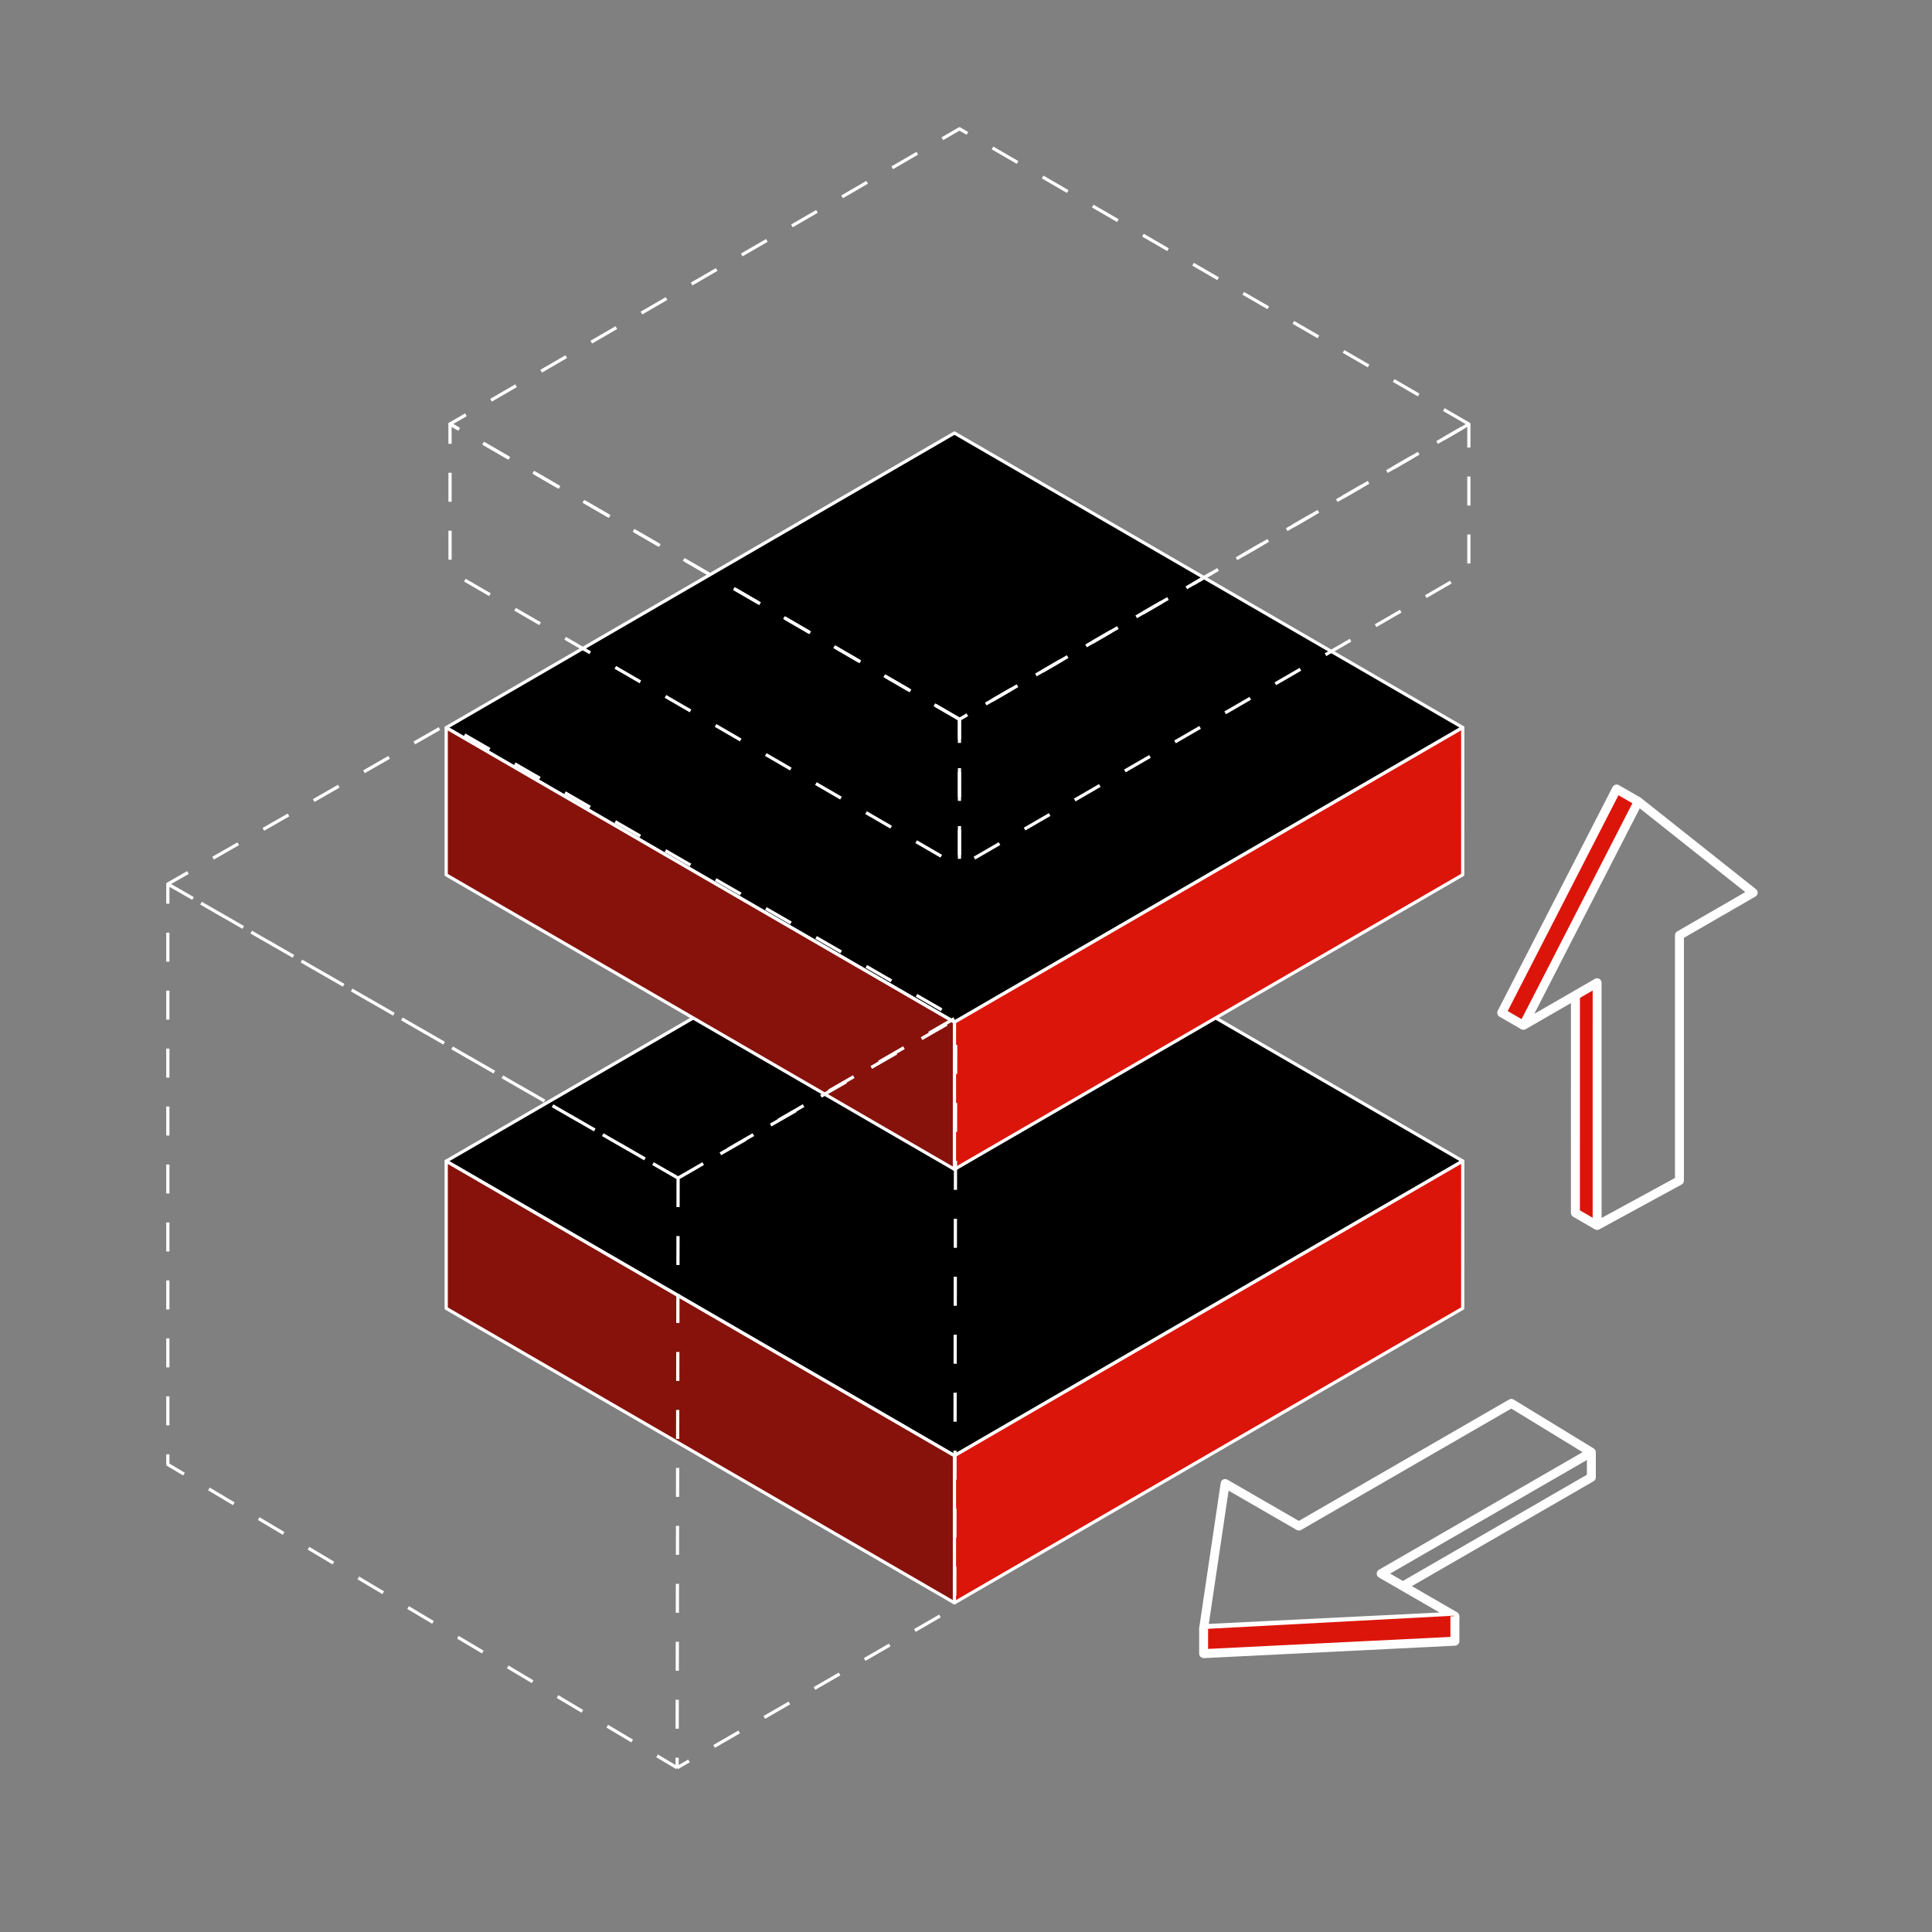 <svg width="600" height="600" viewBox="0 0 600 600" fill="none" xmlns="http://www.w3.org/2000/svg">
<rect x="0" y="0" width="600" height="600" fill="#808080" stroke="none"/>
<path d="M138.575 360.606L296.41 269.109L454.257 360.571L296.422 452.068L138.575 360.606Z" fill="black" stroke="white" stroke-linejoin="round"/>
<path d="M138.575 360.63L296.41 452.08V497.776L138.575 406.326V360.63Z" fill="#87120C" stroke="white" stroke-linejoin="round"/>
<path d="M296.421 452.068L454.268 360.583L454.256 406.302L296.409 497.775L296.421 452.068Z" fill="#DC150B" stroke="white" stroke-linejoin="round"/>
<path d="M138.575 225.975L296.41 134.478L454.257 225.94L296.422 317.437L138.575 225.975Z" fill="black" stroke="white" stroke-linejoin="round"/>
<path d="M138.574 225.999L296.41 317.449V363.144L138.574 271.694V225.999Z" fill="#87120C" stroke="white" stroke-linejoin="round"/>
<path d="M296.421 317.437L454.268 225.952L454.256 271.671L296.409 363.144L296.421 317.437Z" fill="#DC150B" stroke="white" stroke-linejoin="round"/>
<path d="M456.17 131.706L297.974 40L139.767 131.67L297.963 223.376L456.17 131.706Z" stroke="white" stroke-linejoin="round" stroke-dasharray="9 9"/>
<path d="M456.17 131.729L297.974 223.388V269.188L456.17 177.529V131.729Z" stroke="white" stroke-linejoin="round" stroke-dasharray="9 9"/>
<path d="M297.963 223.376L139.756 131.682L139.767 177.506L297.974 269.188L297.963 223.376Z" stroke="white" stroke-linejoin="round" stroke-dasharray="9 9"/>
<path d="M210.59 365.865L52.121 274.55L52.121 454.807L210.284 549M210.59 365.865L210.284 549M210.59 365.865L296.806 316.075L296.511 499.204L210.284 549M52.142 274.539L210.595 365.849L297.121 316.31L138.668 225L52.142 274.539Z" stroke="white" stroke-linejoin="round" stroke-dasharray="9 9"/>
<path d="M373.797 507.166C373.408 507.166 373.033 506.999 372.769 506.707C372.491 506.402 372.366 505.985 372.422 505.568L379.103 460.509C379.172 460.05 379.464 459.661 379.867 459.467C380.284 459.272 380.77 459.286 381.159 459.509L403.369 472.329L468.666 434.631C469.111 434.381 469.653 434.381 470.083 434.645L494.933 449.827C495.349 450.077 495.599 450.536 495.599 451.036C495.599 451.522 495.336 451.98 494.905 452.216L431.719 488.692L452.526 500.707C453.054 501.012 453.332 501.637 453.179 502.235C453.04 502.832 452.512 503.262 451.901 503.29L373.866 507.152C373.866 507.152 373.825 507.152 373.797 507.152V507.166ZM381.548 462.953L375.408 504.318L447.053 500.776L428.246 489.914C427.816 489.664 427.552 489.206 427.552 488.706C427.552 488.206 427.816 487.747 428.246 487.497L491.488 450.98L469.347 437.451L404.105 475.121C404.008 475.177 403.897 475.232 403.786 475.26C403.424 475.357 403.008 475.316 402.688 475.135L381.561 462.939L381.548 462.953Z" fill="white"/>
<path d="M451.533 501.761L374.179 505.894V513.571L451.533 509.437V501.761Z" fill="#DC150B"/>
<path d="M373.797 514.93C373.436 514.93 373.102 514.791 372.838 514.541C372.56 514.277 372.408 513.916 372.408 513.541V505.776H375.186V512.082L450.442 508.36V501.929H453.22V509.693C453.22 510.429 452.637 511.041 451.901 511.082L373.866 514.944C373.866 514.944 373.824 514.944 373.797 514.944V514.93Z" fill="white"/>
<path d="M436.358 493.789L434.969 491.386L492.822 457.995V451.036H495.6V458.8C495.6 459.3 495.336 459.759 494.905 460.009L436.358 493.803V493.789Z" fill="white"/>
<path d="M494.783 305.719L488.878 309.853V375.987L494.783 381.302V305.719Z" fill="#DC150B"/>
<path d="M472.456 316.663L508.148 248.99L501.842 245.349L466.763 313.949L472.456 316.663Z" fill="#DC150B"/>
<path d="M507.58 248.22C507.774 247.883 508.106 247.641 508.491 247.559C508.894 247.471 509.318 247.571 509.651 247.828L545.333 276.143C545.695 276.433 545.886 276.88 545.853 277.326C545.813 277.784 545.558 278.198 545.171 278.424L522.963 291.248L522.961 366.646C522.956 367.156 522.685 367.625 522.241 367.866L496.668 381.796C496.243 382.032 495.722 382.019 495.288 381.769C494.867 381.526 494.602 381.068 494.613 380.577L494.618 307.618L473.809 319.631C473.28 319.935 472.6 319.863 472.159 319.432C471.711 319.013 471.602 318.341 471.884 317.798L507.557 248.287C507.557 248.287 507.578 248.251 507.592 248.227L507.58 248.22ZM541.993 277.038L509.24 251.039L476.485 314.856L495.295 304C495.727 303.752 496.256 303.753 496.689 304.003C497.122 304.253 497.387 304.711 497.388 305.208L497.392 378.236L520.179 365.826L520.177 290.49C520.177 290.378 520.185 290.254 520.216 290.144C520.313 289.782 520.557 289.442 520.873 289.256L541.998 277.057L541.993 277.038Z" fill="white"/>
<path d="M500.856 244.337C501.036 244.025 501.323 243.805 501.672 243.702C502.039 243.593 502.428 243.641 502.753 243.829L509.477 247.711L508.088 250.117L502.627 246.964L468.223 314L473.792 317.215L472.403 319.621L465.679 315.739C465.041 315.371 464.804 314.56 465.136 313.901L500.809 244.391C500.809 244.391 500.83 244.354 500.844 244.33L500.856 244.337Z" fill="white"/>
<path d="M487.883 309.087L490.659 309.086L490.651 375.884L496.677 379.363L495.288 381.769L488.564 377.887C488.131 377.637 487.866 377.179 487.865 376.681L487.871 309.081L487.883 309.087Z" fill="white"/>
</svg>
